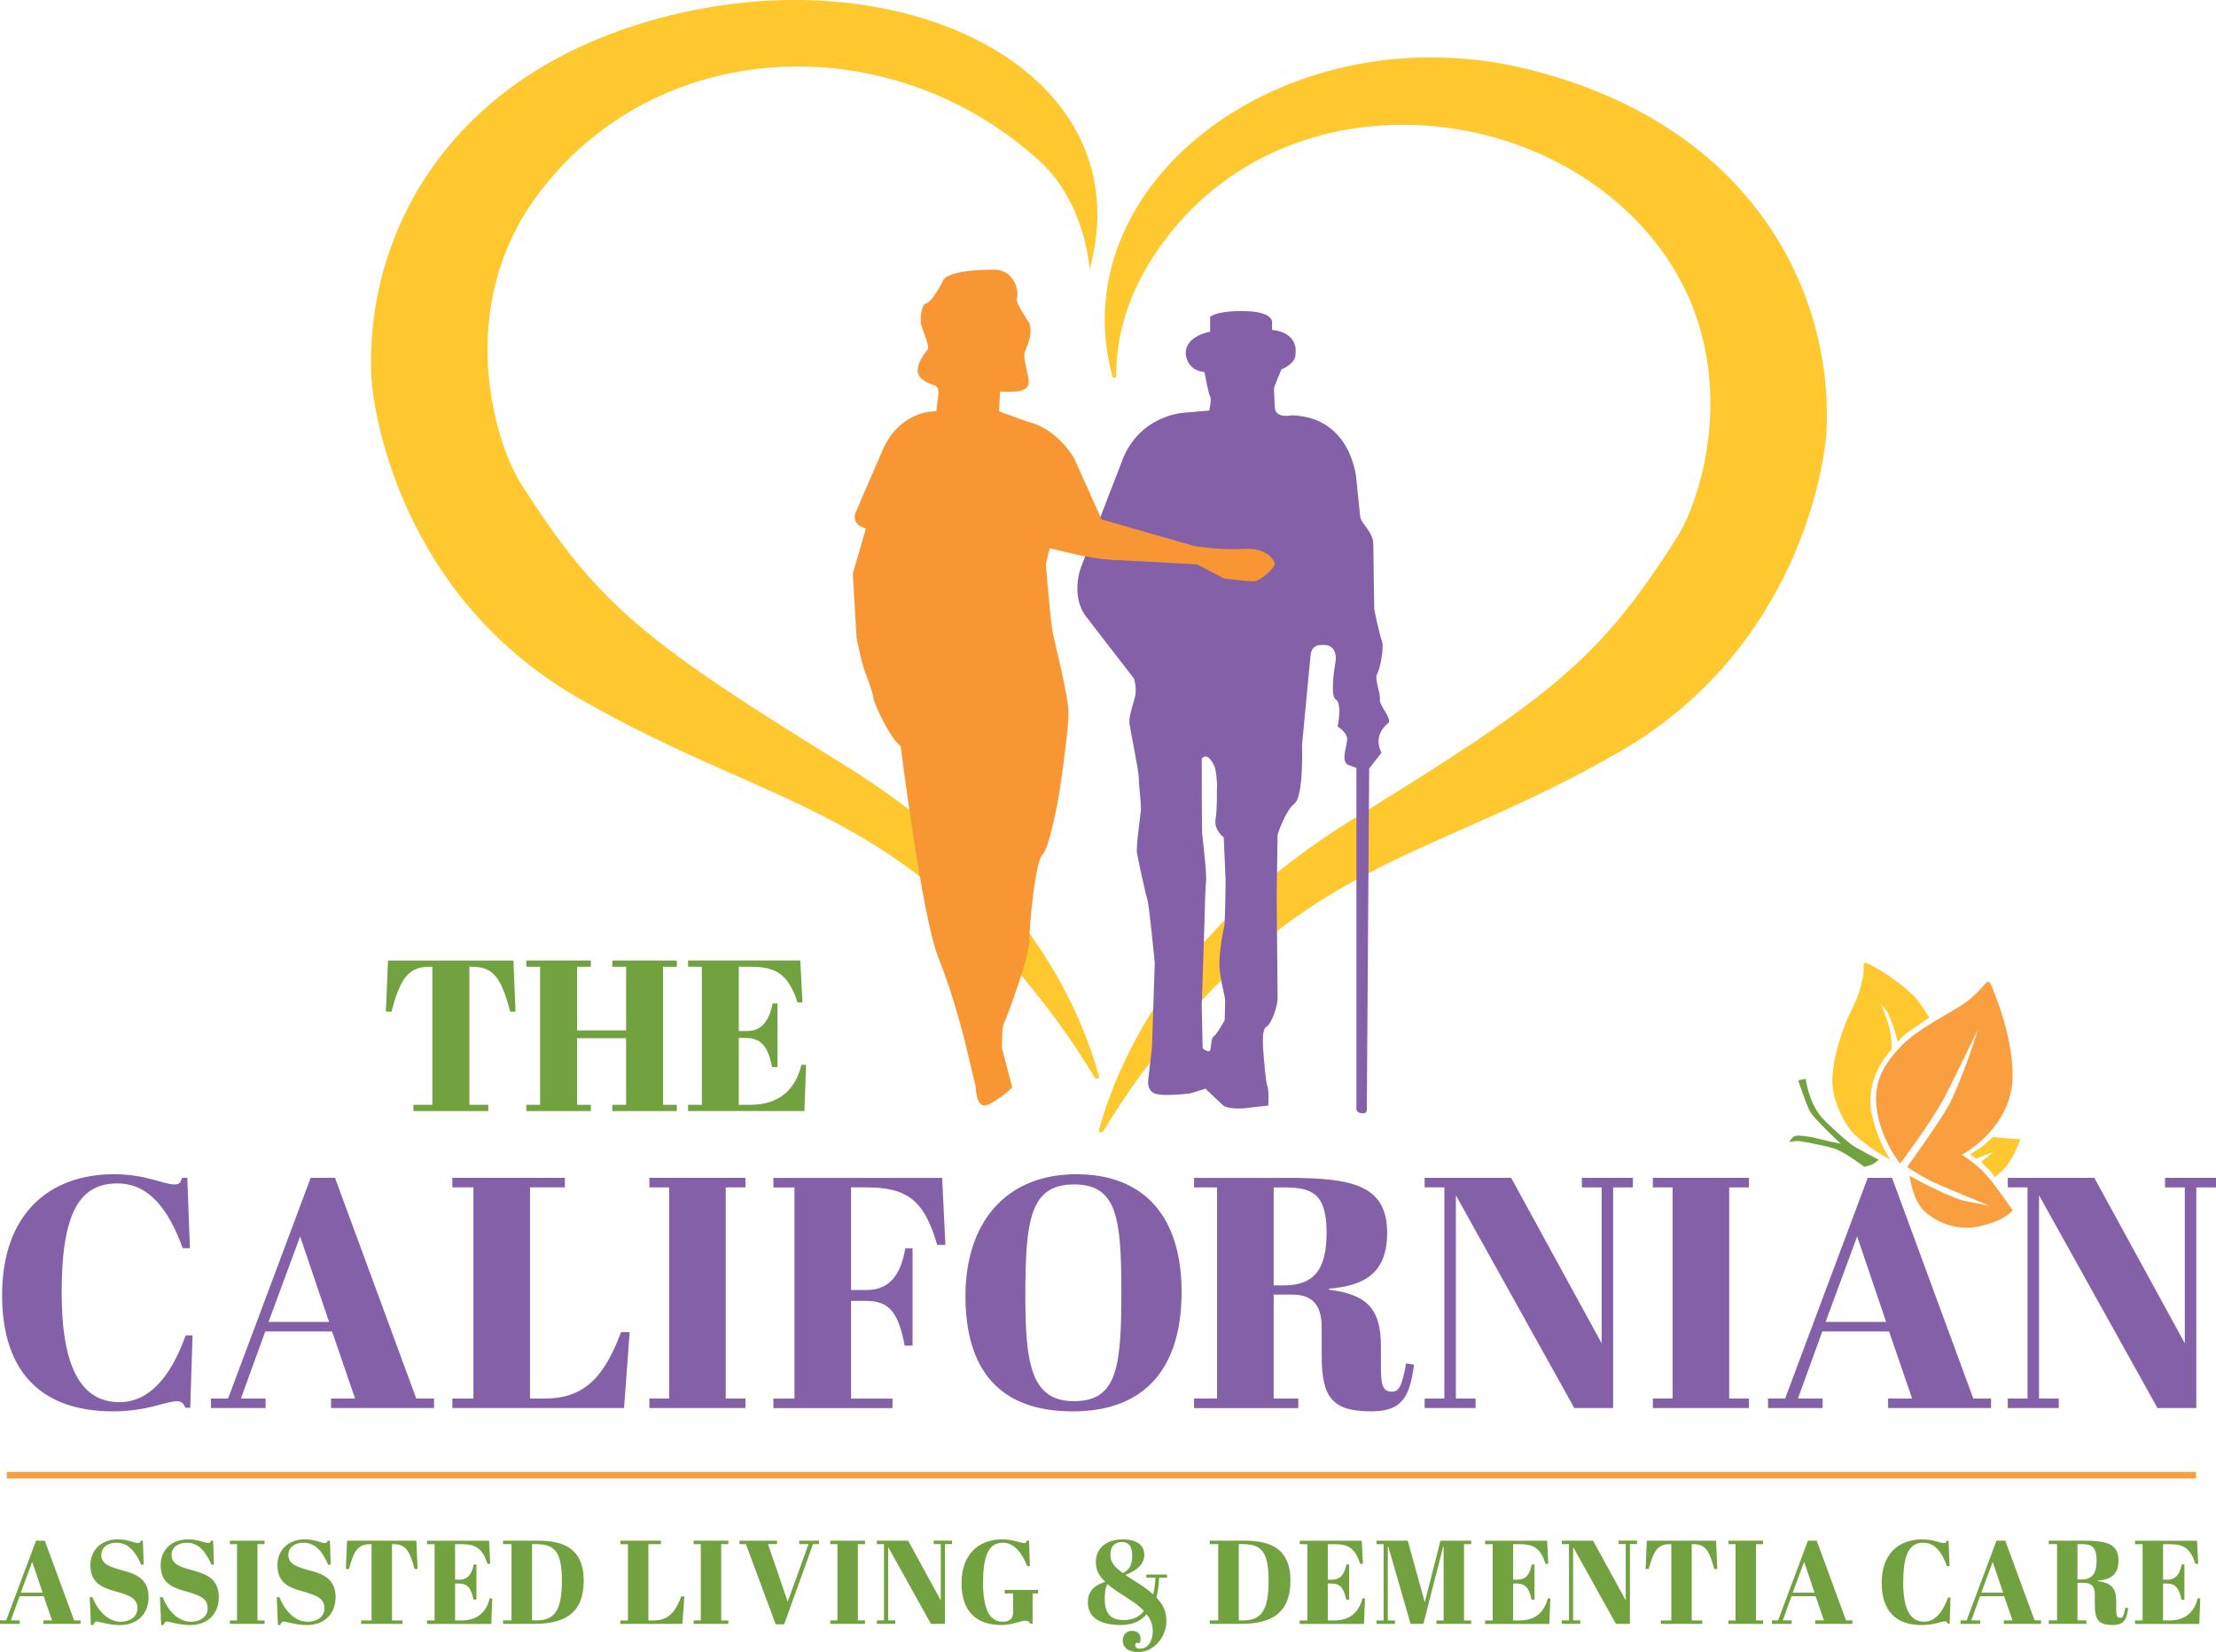 <?xml version="1.0" encoding="UTF-8"?>
<svg xmlns="http://www.w3.org/2000/svg" xmlns:xlink="http://www.w3.org/1999/xlink" id="Layer_2" viewBox="0 0 673.85 502.46">
  <defs>
    <style>.cls-1{fill:#f89633;}.cls-1,.cls-2,.cls-3,.cls-4,.cls-5,.cls-6{stroke-width:0px;}.cls-7{clip-path:url(#clippath);}.cls-2,.cls-8{fill:none;}.cls-3{fill:#72a240;}.cls-4{fill:#8460a9;}.cls-5{fill:#ffc82f;}.cls-8{stroke:#f99f3f;stroke-miterlimit:10;stroke-width:1.98px;}.cls-6{fill:#f99f3f;}</style>
    <clipPath id="clippath">
      <rect class="cls-2" x="541.92" y="291.25" width="74.22" height="87.53" transform="translate(-79.66 218.25) rotate(-20)"></rect>
    </clipPath>
  </defs>
  <g id="Layer_1-2">
    <path class="cls-5" d="M338.32,114.68c-16.34-59.56,53.78-111.95,126.98-93.46,68.29,17.25,91.95,68.19,90.15,109.41-.41,9.34-7.94,66.22-62.93,97.98-59.54,34.4-97.03,31.88-146.36,99.26-3.87,5.29-7.34,10.71-10.71,16.2-.14.24-.55.36-.91.26-.31-.08-.49-.3-.43-.51,3.26-11.68,8.25-23.25,15.09-34.43,19.49-31.85,47.15-50.95,62.19-60.25,60.04-37.09,74.95-48.38,98.59-85.77,8.11-12.84,20.03-53.17-4.62-87.07-35.61-48.96-120.87-54.83-156.4,4.54-6.22,10.39-9.59,21.77-9.55,33.7,0,.2-.25.37-.56.37-.24,0-.45-.1-.53-.24h0Z"></path>
    <path class="cls-5" d="M331.33,81.92C347.67,22.36,276.25-13.62,203.05,4.87c-68.29,17.25-91.95,68.19-90.15,109.41.41,9.34,7.94,66.22,62.93,97.98,59.54,34.4,97.03,31.88,146.36,99.26,3.87,5.29,7.34,10.71,10.71,16.2.14.24.55.36.91.26.31-.08.49-.3.43-.51-3.26-11.68-8.25-23.25-15.09-34.43-19.49-31.85-47.15-50.95-62.19-60.25-60.04-37.09-74.95-48.38-98.59-85.77-8.11-12.84-20.03-53.17,4.62-87.07,35.61-48.96,107.23-52.71,153.06-11.04,14.13,12.84,15.28,33,15.28,33Z"></path>
    <path class="cls-4" d="M18.75,393.03c0,22.61,5.8,33.41,17.6,33.41,8.8,0,15.5-7.4,20.1-20.3h2.1l-.7,22h-1.5c-.5-1.3-1.2-2-2.5-2-3.3,0-9.1,3.1-19.5,3.1-20.8,0-33.71-11-33.71-35.41s14.1-36.71,34.01-36.71c9.8,0,15,3.1,18.4,3.1,1.6,0,1.9-.7,2.3-2h1.6l.8,21.4h-2.2c-4.4-12.3-10.6-19.7-19.8-19.7-11,0-17,7.9-17,33.11Z"></path>
    <path class="cls-4" d="M100.96,404.93h-20.3l-7.4,20.4h7.5v2.9h-16.6v-2.9h5.2l25.11-67.11h7.4l24.71,67.11h5.4v2.9h-31.31v-2.9h7.3l-7-20.4ZM81.66,402.03h18.4l-8.8-26-9.6,26Z"></path>
    <path class="cls-4" d="M171.77,358.22v2.9h-10.6v64.21h4.6c12.7,0,18.3-7.6,23.1-20.2h2.6l-1.7,23.1h-52.21v-2.9h6.4v-64.21h-6.4v-2.9h34.21Z"></path>
    <path class="cls-4" d="M226.68,358.22v2.9h-6v64.21h6v2.9h-29.21v-2.9h6v-64.21h-6v-2.9h29.21Z"></path>
    <path class="cls-4" d="M286.49,358.22l1,20.4h-2.5c-4.1-14.2-9.6-17.5-21.8-17.5h-4.4v31.21h4.8c6.6,0,10.3-4.3,11.7-12.7h2.2v29.61h-2.4c-1.9-10.2-4.8-13.6-11.7-13.6h-4.6v29.71h12.6v2.9h-36.21v-2.9h6.4v-64.21h-6.4v-2.9h51.31Z"></path>
    <path class="cls-4" d="M327.29,357.12c20.91,0,32.01,13.2,32.01,35.81s-10.6,36.31-33.11,36.31-32.61-12.9-32.61-35.11,12.2-37.01,33.71-37.01ZM326.59,360.22c-13.3,0-14.8,10.7-14.8,33.91,0,20.7,1.8,32.01,14.8,32.01s14.4-10.1,14.4-32.91-1.3-33.01-14.4-33.01Z"></path>
    <path class="cls-4" d="M387.3,393.73v31.61h7.5v2.9h-31.71v-2.9h7v-64.21h-7v-2.9h28.61c19.5,0,30.11,2.2,30.11,16.7,0,12.2-6.8,16.1-17.7,17v.3c11.1,1.4,15.8,5.4,15.8,17v5.8c0,5.8.3,8.2,3.3,8.2,2.1,0,3-1.2,4.4-8.6l2.4.4c-1.4,9.9-3.6,14.2-13.1,14.2-11.6,0-15-4.1-15-16.7v-8.7c0-6.6-2.5-10.1-8.9-10.1h-5.7ZM387.3,390.93h3c8.8,0,13.1-4.2,13.1-16.1s-4.5-13.7-12.9-13.7h-3.2v29.81Z"></path>
    <path class="cls-4" d="M490.52,428.23h-11.8l-36.01-64.71v61.81h6v2.9h-15.5v-2.9h6v-64.21h-6v-2.9h26.31l27.51,50.31v-47.41h-6v-2.9h15.5v2.9h-6v67.11Z"></path>
    <path class="cls-4" d="M531.82,358.22v2.9h-6v64.21h6v2.9h-29.21v-2.9h6v-64.21h-6v-2.9h29.21Z"></path>
    <path class="cls-4" d="M574.43,404.93h-20.3l-7.4,20.4h7.5v2.9h-16.6v-2.9h5.2l25.11-67.11h7.4l24.71,67.11h5.4v2.9h-31.31v-2.9h7.3l-7-20.4ZM555.13,402.03h18.4l-8.8-26-9.6,26Z"></path>
    <path class="cls-4" d="M667.85,428.23h-11.8l-36.01-64.71v61.81h6v2.9h-15.5v-2.9h6v-64.21h-6v-2.9h26.31l27.51,50.31v-47.41h-6v-2.9h15.5v2.9h-6v67.11Z"></path>
    <path class="cls-3" d="M156.78,307.69h-1.63c-2.81-10.53-5.17-13.67-11.64-13.67h-.78v41.99h5.75v1.9h-22.76v-1.9h5.75v-41.99h-.85c-6.47,0-8.89,3.53-11.58,13.67h-1.7l.65-15.56h38.13l.65,15.56Z"></path>
    <path class="cls-3" d="M179.67,292.12v1.9h-4.19v19.36h14.91v-19.36h-4.19v-1.9h19.62v1.9h-4.19v41.99h4.19v1.9h-19.62v-1.9h4.19v-20.27h-14.91v20.27h4.19v1.9h-19.62v-1.9h4.19v-41.99h-4.19v-1.9h19.62Z"></path>
    <path class="cls-3" d="M243.36,292.12l.65,12.75h-1.5c-2.75-8.5-6.41-10.86-14.32-10.86h-3.53v19.55h2.55c4.38,0,6.67-3.07,7.72-8.37h1.5v19.36h-1.63c-1.37-6.6-3.47-8.89-8.24-8.89h-1.9v20.34h3.6c8.63,0,13.67-4.64,15.43-12.16h1.44l-.52,14.06h-35.38v-1.9h4.19v-41.99h-4.19v-1.9h34.14Z"></path>
    <path class="cls-3" d="M13.3,485.44h-7.33l-2.67,7.37h2.71v1.05H0v-1.05h1.88l9.07-24.25h2.67l8.92,24.25h1.95v1.05h-11.31v-1.05h2.64l-2.53-7.37ZM6.32,484.39h6.65l-3.18-9.39-3.47,9.39Z"></path>
    <path class="cls-3" d="M41.8,489.2c0-3.14-2.38-4.01-6.87-5.28-4.34-1.19-7.44-2.78-7.44-8.02,0-3.97,2.85-7.73,8.31-7.73,3.18,0,5.02,1.12,6.14,1.12.54,0,.69-.25.9-.72h.61l.25,7.3h-.76c-1.63-3.61-3.65-6.68-7.55-6.68-2.78,0-4.59,1.59-4.59,3.72,0,2.71,2.53,3.61,6.07,4.59,3.97,1.05,8.31,2.35,8.31,8.24,0,5.06-3.4,8.49-8.71,8.49-3.47,0-6.18-1.08-7.15-1.08-.47,0-.69.4-.98,1.08h-.69l-.36-8.49h.79c1.55,3.83,4.52,7.48,8.64,7.48,2.6,0,5.06-1.41,5.06-4.01Z"></path>
    <path class="cls-3" d="M63.16,489.2c0-3.14-2.38-4.01-6.87-5.28-4.34-1.19-7.44-2.78-7.44-8.02,0-3.97,2.85-7.73,8.31-7.73,3.18,0,5.02,1.12,6.14,1.12.54,0,.69-.25.9-.72h.61l.25,7.3h-.76c-1.63-3.61-3.65-6.68-7.55-6.68-2.78,0-4.59,1.59-4.59,3.72,0,2.71,2.53,3.61,6.07,4.59,3.97,1.05,8.31,2.35,8.31,8.24,0,5.06-3.4,8.49-8.71,8.49-3.47,0-6.18-1.08-7.15-1.08-.47,0-.69.4-.98,1.08h-.69l-.36-8.49h.79c1.55,3.83,4.52,7.48,8.64,7.48,2.6,0,5.06-1.41,5.06-4.01Z"></path>
    <path class="cls-3" d="M80.46,468.57v1.05h-2.17v23.2h2.17v1.05h-10.55v-1.05h2.17v-23.2h-2.17v-1.05h10.55Z"></path>
    <path class="cls-3" d="M98.67,489.2c0-3.14-2.38-4.01-6.87-5.28-4.34-1.19-7.44-2.78-7.44-8.02,0-3.97,2.85-7.73,8.31-7.73,3.18,0,5.02,1.12,6.14,1.12.54,0,.69-.25.9-.72h.61l.25,7.3h-.76c-1.63-3.61-3.65-6.68-7.55-6.68-2.78,0-4.59,1.59-4.59,3.72,0,2.71,2.53,3.61,6.07,4.59,3.97,1.05,8.31,2.35,8.31,8.24,0,5.06-3.4,8.49-8.71,8.49-3.47,0-6.18-1.08-7.15-1.08-.47,0-.69.4-.98,1.08h-.69l-.36-8.49h.79c1.55,3.83,4.52,7.48,8.64,7.48,2.6,0,5.06-1.41,5.06-4.01Z"></path>
    <path class="cls-3" d="M126.96,477.17h-.9c-1.55-5.82-2.85-7.55-6.43-7.55h-.43v23.2h3.18v1.05h-12.57v-1.05h3.18v-23.2h-.47c-3.58,0-4.91,1.95-6.4,7.55h-.94l.36-8.6h21.07l.36,8.6Z"></path>
    <path class="cls-3" d="M148.71,468.57l.36,7.05h-.83c-1.52-4.7-3.54-6-7.91-6h-1.95v10.8h1.41c2.42,0,3.69-1.7,4.26-4.62h.83v10.7h-.9c-.76-3.65-1.92-4.91-4.55-4.91h-1.05v11.24h1.99c4.77,0,7.55-2.57,8.53-6.72h.79l-.29,7.77h-19.55v-1.05h2.31v-23.2h-2.31v-1.05h18.86Z"></path>
    <path class="cls-3" d="M162.62,493.86h-9.65v-1.05h2.57v-23.2h-2.57v-1.05h10.62c8.89,0,13.91,3.22,13.91,12.21,0,10.19-6.29,13.08-14.89,13.08ZM163.2,492.81c5.46,0,7.66-3.07,7.66-12.03,0-9.43-2.53-11.17-8.2-11.17h-.87v23.2h1.41Z"></path>
    <path class="cls-3" d="M200.99,468.57v1.05h-3.83v23.2h1.66c4.59,0,6.61-2.75,8.35-7.3h.94l-.61,8.35h-18.86v-1.05h2.31v-23.2h-2.31v-1.05h12.36Z"></path>
    <path class="cls-3" d="M221.48,468.57v1.05h-2.17v23.2h2.17v1.05h-10.55v-1.05h2.17v-23.2h-2.17v-1.05h10.55Z"></path>
    <path class="cls-3" d="M245.86,469.61h-2.82v-1.05h6.03v1.05h-1.84l-8.78,24.39h-2.57l-9.07-24.39h-1.95v-1.05h11.42v1.05h-2.75l6,17.52,6.32-17.52Z"></path>
    <path class="cls-3" d="M263.03,468.57v1.05h-2.17v23.2h2.17v1.05h-10.55v-1.05h2.17v-23.2h-2.17v-1.05h10.55Z"></path>
    <path class="cls-3" d="M287.34,493.86h-4.26l-13.01-23.38v22.33h2.17v1.05h-5.6v-1.05h2.17v-23.2h-2.17v-1.05h9.5l9.94,18.17v-17.13h-2.17v-1.05h5.6v1.05h-2.17v24.25Z"></path>
    <path class="cls-3" d="M308.08,490.64v-6.03h-2.57v-1.05h10.15v1.05h-1.66v9.21h-.72c-.29-.58-.65-.9-1.52-.9-1.37,0-4.05,1.3-7.19,1.3-7.52,0-12.18-3.97-12.18-12.72s5.13-13.33,12.36-13.33c3.5,0,5.49,1.12,6.72,1.12.51,0,.61-.25.76-.72h.69l.25,7.73h-.83c-1.52-4.05-4.05-7.12-7.33-7.12-3.9,0-6.07,2.96-6.07,12.21,0,8.2,2.1,11.82,5.89,11.82,2.38,0,3.07-1.01,3.25-2.57Z"></path>
    <path class="cls-3" d="M350.53,495.99c0-2.2-.79-3.65-1.88-5.06-1.55,1.88-3.94,3.29-7.91,3.29-5.49,0-9.94-1.88-9.94-6.83,0-3.11,1.52-5.13,5.28-6.32-1.84-1.73-2.85-3.5-2.85-6,0-4.77,3.97-6.9,8.06-6.9,4.62,0,6.68,1.92,6.68,4.7,0,2.6-1.92,4.66-5.75,6.11.98.69,2.02,1.37,3.25,2.13,1.84,1.16,3.61,2.31,5.2,3.79.43-1.81.61-3.4.69-5.06h-2.75v-.98h6.29v.98h-2.42c-.11,2.06-.33,3.97-.83,6,1.73,1.92,3.04,3.79,3.04,7.15,0,5.02-3.97,9.47-8.56,9.47-3.11,0-4.73-1.48-4.73-3.54,0-1.81,1.19-2.93,2.78-2.93s2.64.79,2.64,2.38c0,.36-.07.79-.22,1.3h-1.23c-.11.29-.14.51-.14.76,0,.58.4.98,1.48.98,2.6,0,3.83-2.71,3.83-5.42ZM347.86,489.96c-1.19-1.3-2.53-2.31-4.66-3.69-2.53-1.66-4.73-3-6.43-4.48-.58.87-.83,2.13-.83,4.62,0,4.7,2.13,6.29,5.82,6.29,2.96,0,4.84-1.19,6.11-2.75ZM341.46,478.43c2.42-1.26,2.82-3.04,2.82-5.42,0-2.78-1.16-4.05-3.11-4.05-1.63,0-3.5.87-3.5,3.79,0,2.24.94,3.61,3.79,5.67Z"></path>
    <path class="cls-3" d="M377.52,493.86h-9.65v-1.05h2.57v-23.2h-2.57v-1.05h10.62c8.89,0,13.91,3.22,13.91,12.21,0,10.19-6.29,13.08-14.89,13.08ZM378.1,492.81c5.46,0,7.66-3.07,7.66-12.03,0-9.43-2.53-11.17-8.2-11.17h-.87v23.2h1.41Z"></path>
    <path class="cls-3" d="M414.09,468.57l.36,7.05h-.83c-1.52-4.7-3.54-6-7.91-6h-1.95v10.8h1.41c2.42,0,3.69-1.7,4.26-4.62h.83v10.7h-.9c-.76-3.65-1.92-4.91-4.55-4.91h-1.05v11.24h1.99c4.77,0,7.55-2.57,8.53-6.72h.79l-.29,7.77h-19.55v-1.05h2.31v-23.2h-2.31v-1.05h18.86Z"></path>
    <path class="cls-3" d="M447.36,468.57v1.05h-2.17v23.2h2.17v1.05h-10.55v-1.05h2.17v-22.44h-.14l-6,23.49h-3.9l-6.79-23.56h-.14v22.51h2.17v1.05h-5.6v-1.05h2.17v-23.2h-2.17v-1.05h9.5l5.17,18.72,4.77-18.72h9.36Z"></path>
    <path class="cls-3" d="M470.45,468.57l.36,7.05h-.83c-1.52-4.7-3.54-6-7.91-6h-1.95v10.8h1.41c2.42,0,3.69-1.7,4.26-4.62h.83v10.7h-.9c-.76-3.65-1.92-4.91-4.55-4.91h-1.05v11.24h1.99c4.77,0,7.55-2.57,8.53-6.72h.79l-.29,7.77h-19.55v-1.05h2.31v-23.2h-2.31v-1.05h18.86Z"></path>
    <path class="cls-3" d="M495.63,493.86h-4.26l-13.01-23.38v22.33h2.17v1.05h-5.6v-1.05h2.17v-23.2h-2.17v-1.05h9.5l9.94,18.17v-17.13h-2.17v-1.05h5.6v1.05h-2.17v24.25Z"></path>
    <path class="cls-3" d="M522.19,477.17h-.9c-1.55-5.82-2.85-7.55-6.43-7.55h-.43v23.2h3.18v1.05h-12.57v-1.05h3.18v-23.2h-.47c-3.58,0-4.91,1.95-6.4,7.55h-.94l.36-8.6h21.07l.36,8.6Z"></path>
    <path class="cls-3" d="M536.13,468.57v1.05h-2.17v23.2h2.17v1.05h-10.55v-1.05h2.17v-23.2h-2.17v-1.05h10.55Z"></path>
    <path class="cls-3" d="M552.1,485.44h-7.33l-2.67,7.37h2.71v1.05h-6v-1.05h1.88l9.07-24.25h2.67l8.92,24.25h1.95v1.05h-11.31v-1.05h2.64l-2.53-7.37ZM545.13,484.39h6.65l-3.18-9.39-3.47,9.39Z"></path>
    <path class="cls-3" d="M578.73,481.14c0,8.17,2.1,12.07,6.36,12.07,3.18,0,5.6-2.67,7.26-7.33h.76l-.25,7.95h-.54c-.18-.47-.43-.72-.9-.72-1.19,0-3.29,1.12-7.05,1.12-7.52,0-12.18-3.97-12.18-12.79s5.09-13.26,12.29-13.26c3.54,0,5.42,1.12,6.65,1.12.58,0,.69-.25.83-.72h.58l.29,7.73h-.79c-1.59-4.44-3.83-7.12-7.15-7.12-3.97,0-6.14,2.85-6.14,11.96Z"></path>
    <path class="cls-3" d="M609.44,485.44h-7.33l-2.67,7.37h2.71v1.05h-6v-1.05h1.88l9.07-24.25h2.67l8.92,24.25h1.95v1.05h-11.31v-1.05h2.64l-2.53-7.37ZM602.47,484.39h6.65l-3.18-9.39-3.47,9.39Z"></path>
    <path class="cls-3" d="M631.73,481.39v11.42h2.71v1.05h-11.45v-1.05h2.53v-23.2h-2.53v-1.05h10.33c7.05,0,10.88.79,10.88,6.03,0,4.41-2.46,5.82-6.4,6.14v.11c4.01.51,5.71,1.95,5.71,6.14v2.1c0,2.1.11,2.96,1.19,2.96.76,0,1.08-.43,1.59-3.11l.87.14c-.51,3.58-1.3,5.13-4.73,5.13-4.19,0-5.42-1.48-5.42-6.03v-3.14c0-2.38-.9-3.65-3.22-3.65h-2.06ZM631.73,480.38h1.08c3.18,0,4.73-1.52,4.73-5.82s-1.63-4.95-4.66-4.95h-1.16v10.77Z"></path>
    <path class="cls-3" d="M668.08,468.57l.36,7.05h-.83c-1.52-4.7-3.54-6-7.91-6h-1.95v10.8h1.41c2.42,0,3.69-1.7,4.26-4.62h.83v10.7h-.9c-.76-3.65-1.92-4.91-4.55-4.91h-1.05v11.24h1.99c4.77,0,7.55-2.57,8.53-6.72h.79l-.29,7.77h-19.55v-1.05h2.31v-23.2h-2.31v-1.05h18.86Z"></path>
    <g class="cls-7">
      <path class="cls-6" d="M577.8,353.87s-5.12-6.24-6.82-14.82c-1.87-9.42,1.72-14.82,5.99-19.71,5.8-6.65,15.92-10.86,21.29-14.87,3.61-2.7,5.68-6.01,6.32-5.89.64.12.88.96.88.96,0,0,6.62,14.67,6.55,27.6-.08,16.05-15.47,24.09-15.47,24.09,0,0,3.77,2.09,7.29,5.92,2.86,3.11,8.2,10.95,8.2,10.95,0,0-2.22,3.06-9.89,4.8-7.66,1.74-13.91-1.65-17.05-4.64-3.54-3.37-4.42-10.68-4.42-10.68,0,0,10.2,5.77,16.22,7.52,1.02.3,8.19,1.66,8.19,1.66,0,0-16.15-6.67-17.71-7.47-3.8-1.93-7.45-4.36-7.45-4.36,0,0,10.61-14.67,12.92-19.28,4.42-8.83,8.64-22.59,8.64-22.59,0,0-9.55,19.61-10.52,21.31-4.92,8.67-13.16,19.5-13.16,19.5h0Z"></path>
      <path class="cls-5" d="M574.91,352.74s-7.97-4.06-12.09-8.93c-2.12-2.51-5.16-8.5-5.58-13.67-.56-6.79,3-17.14,5.05-21.4,3.03-6.31,3.25-7.12,4.28-11.96.33-1.54-.28-4.15.67-3.97.96.18,7.63,3.41,14.66,10.01,1.52,1.42,4.78,6.64,4.78,6.64,0,0-6.96,4.72-7.44,5.16-.48.44-2.21,2.3-2.21,2.3,0,0-.58-3.61-2.98-8.82-.44-.95-2.18-2.85-2.18-2.85,0,0,2.45,5.32,3.02,8.96.3,1.89.34,4.89.34,4.89.34-.4-3.03,3.14-4.72,7.25-.43,1.05-2.85,6.41-1.16,13.34,2.03,8.36,5.56,13.07,5.56,13.07h0Z"></path>
    </g>
    <path class="cls-5" d="M599.08,351.1s2.55-1.64,3.31-2.16c.76-.52,3.63-3.16,3.63-3.16,0,0,5.31.59,6.37.59,1.06,0,1.98.04,1.98.04,0,0-1.79,5.35-4.5,8.55-.84.99-3.21,3.04-3.21,3.04,0,0-1.92-2.47-2.5-2.91-.58-.44-1.72-1.77-1.72-1.77l3.81-3.06-5.29,2.12-1.88-1.28h0Z"></path>
    <path class="cls-3" d="M571.27,352.72s-1.44,1.32-2.41,1.6c-.98.28-1.96.56-1.96.56,0,0-5.65-4.43-9.33-5.64-1.08-.36-5.87-1.49-10.3-2.19-1.16-.18-3.23.32-3.23.32,0,0,1-1.8,2.01-1.94,3.05-.42,9.86,1.71,10.96,1.85,1.1.14,2.74.58,2.74.58,0,0-8.05-7.52-9.29-9.73-1.24-2.21-3.64-9.54-3.64-9.54l2.28-.5s.73,6.75,4.66,11.51c1.86,2.25,8.15,7.78,9.43,8.63,2.06,1.38,8.09,4.48,8.09,4.48h0Z"></path>
    <line class="cls-8" x1="2.07" y1="448.65" x2="667.79" y2="448.65"></line>
    <path class="cls-4" d="M419.6,212.73c.29-1.71-1.71-6.27-.86-7.7.86-1.43,2.28-7.99,1.43-10.27-.86-2.28-2.28-9.42-2.28-9.42,0,0-.28-15.69-.28-19.68s-3.71-6.27-3.99-8.55c-.28-2.29-1.14-11.13-1.14-11.13,0,0-1.14-19.11-19.68-19.68,0,0-4.86,1.14-5.14-2.29l-.28-5.99s1.43-3.71,2.28-5.7c0,0,4.57-1.71,4.29-4.86,0,0,1.14-6.27-7.14-7.13v-2.57s0-3.14-8.84-3.14c0,0-7.14-.28-9.99,1.71v4.56s-7.42,1.14-7.42,6.56c0,0,0,5.14,5.71,5.71,0,0,1.14,6.56,1.71,7.41.57.86-.28,4.29-.28,4.29l-6.56.57s-13.41,0-19.41,13.4l-13.12,33.95s-3.14,8.55,1.72,14.83l14.54,18.82s.87,3.14.29,5.42c-.57,2.28-1.99,6.28-1.71,8.28.28,2,2.86,14.26,2.86,16.83s.85,7.7.57,9.98c-.28,2.29-1.44,10.84-1.14,12.55.28,1.71,2.57,12.27,3.13,13.98.57,1.71,2.28,19.39,2.28,19.39l-.86,25.68-1.14,9.99s-.57,3.71,2.85,4.28c3.42.57,9.99-.28,9.99-.28l4.56-1.43,5.13,4.85s.86,1.43,6.28,1.14l7.7-.85s.28-4.56-.29-5.99c-.57-1.43-1.14-9.7-1.14-9.7,0,0-.86-7.41.85-8.27,1.71-.87,3.42-6.85,3.42-8.28s-.28-32.23-.28-32.23l.28-17.97s2.28-7.14,5.14-9.42c2.85-2.28,2.28-17.68,2.28-17.68l2.57-27.1s0-3.7,3.42-3.42c0,0,4.56-.86,4.28,4.56,0,0-2,10.84,0,11.98,2.01,1.14.57,8.28.57,8.28,0,0,2.58,1.43,2.86,3.42.28,2-2.29,7.41.57,8.27l2.28.87v103.54s-.2,1.5,2.08,1.5c0,0,1.1.09,1.08-1.25l.72-103.62,3.76-4.84s-3.05-4.84,2.05-9.02c1.32-1.08-2.85-5.43-2.57-7.14ZM372.54,304.29c0,1.5-.14,5.99-.14,5.99,0,0-2.33,4.29-3.34,4.92-1.02.65-.58,4.29-1.32,4.5-.73.22-2.03-.86-2.03-.86l-.28-12.84.87-26.74s.14-8.56.44-10.91c.28-2.36-1.02-13.27-1.17-14.77-.14-1.49-.14-22.89-.14-22.89,1.75-1.92,3.2,1.08,3.78,2.14.58,1.08,1.01,6,.87,6.63-.14.65.14,6.21-.44,9.63-.57,3.43,2.47,5.57,2.47,5.57,0,0,.58,12.62.58,13.27s-.14,12.84-.43,13.9c-.3,1.08-1.32,6.21-1.46,10.7-.14,4.5,1.75,10.26,1.75,11.76Z"></path>
    <path class="cls-1" d="M387.59,171.23c-.43-1.28-2.57-4.71-9.41-4.28-6.85.43-14.98-.86-14.98-.86l-28.24-8.13-8.34-18.61s-5.13-9.13-14.26-11.12l-8.56-3.14.29-5.99s4.28.29,6.28-.29,2.85-1.43,2.28-4.28c-.57-2.85-1.71-6.28-.86-7.99s2.57-6.28.86-8.84c-1.71-2.57-3.99-6.28-3.42-7.13.57-.86,0-8.56-7.13-8.56s-14.26.86-15.4,3.42c-1.14,2.57-3.99,6.85-5.13,6.85s-2,4.56-1.43,6.56c.57,2,2.57,6.49,2,7.34-.57.86-5.13,6.06-2,8.91,3.14,2.85,5.7.86,5.13,5.42l-.57,4.56s-10.84-.57-16.26,11.7l-8.27,19.11s-1.71,3.42,3.14,4.85l-3.99,13.69,1.14,19.4s1.71,9.13,3.14,11.98c0,0,2,5.42,2,6.56s4.85,11.98,8.27,14.55c0,0,6.56,52.2,11.41,64.18,4.85,11.98,8.27,26.24,8.27,26.24l3.14,13.12s0,7.42,3.99,5.42c3.99-2,7.13-5.13,7.13-5.13l-3.14-11.98s0-6.56.57-7.42,7.7-20.25,7.7-24.53,1.71-24.25,3.99-26.81c2.28-2.57,3.99-13.12,4.56-15.4s3.42-22.25,3.42-27.67-4.28-21.68-4.85-24.82c-.57-3.14-2-19.4-2-20.25s1.14-5.13,1.14-5.13l5.99,1.43s8.49,2.21,15.33,2.21l23.53,1.28,8.13,4.28s6.85.86,8.99.86,6.85-4.28,6.42-5.56Z"></path>
  </g>
</svg>
